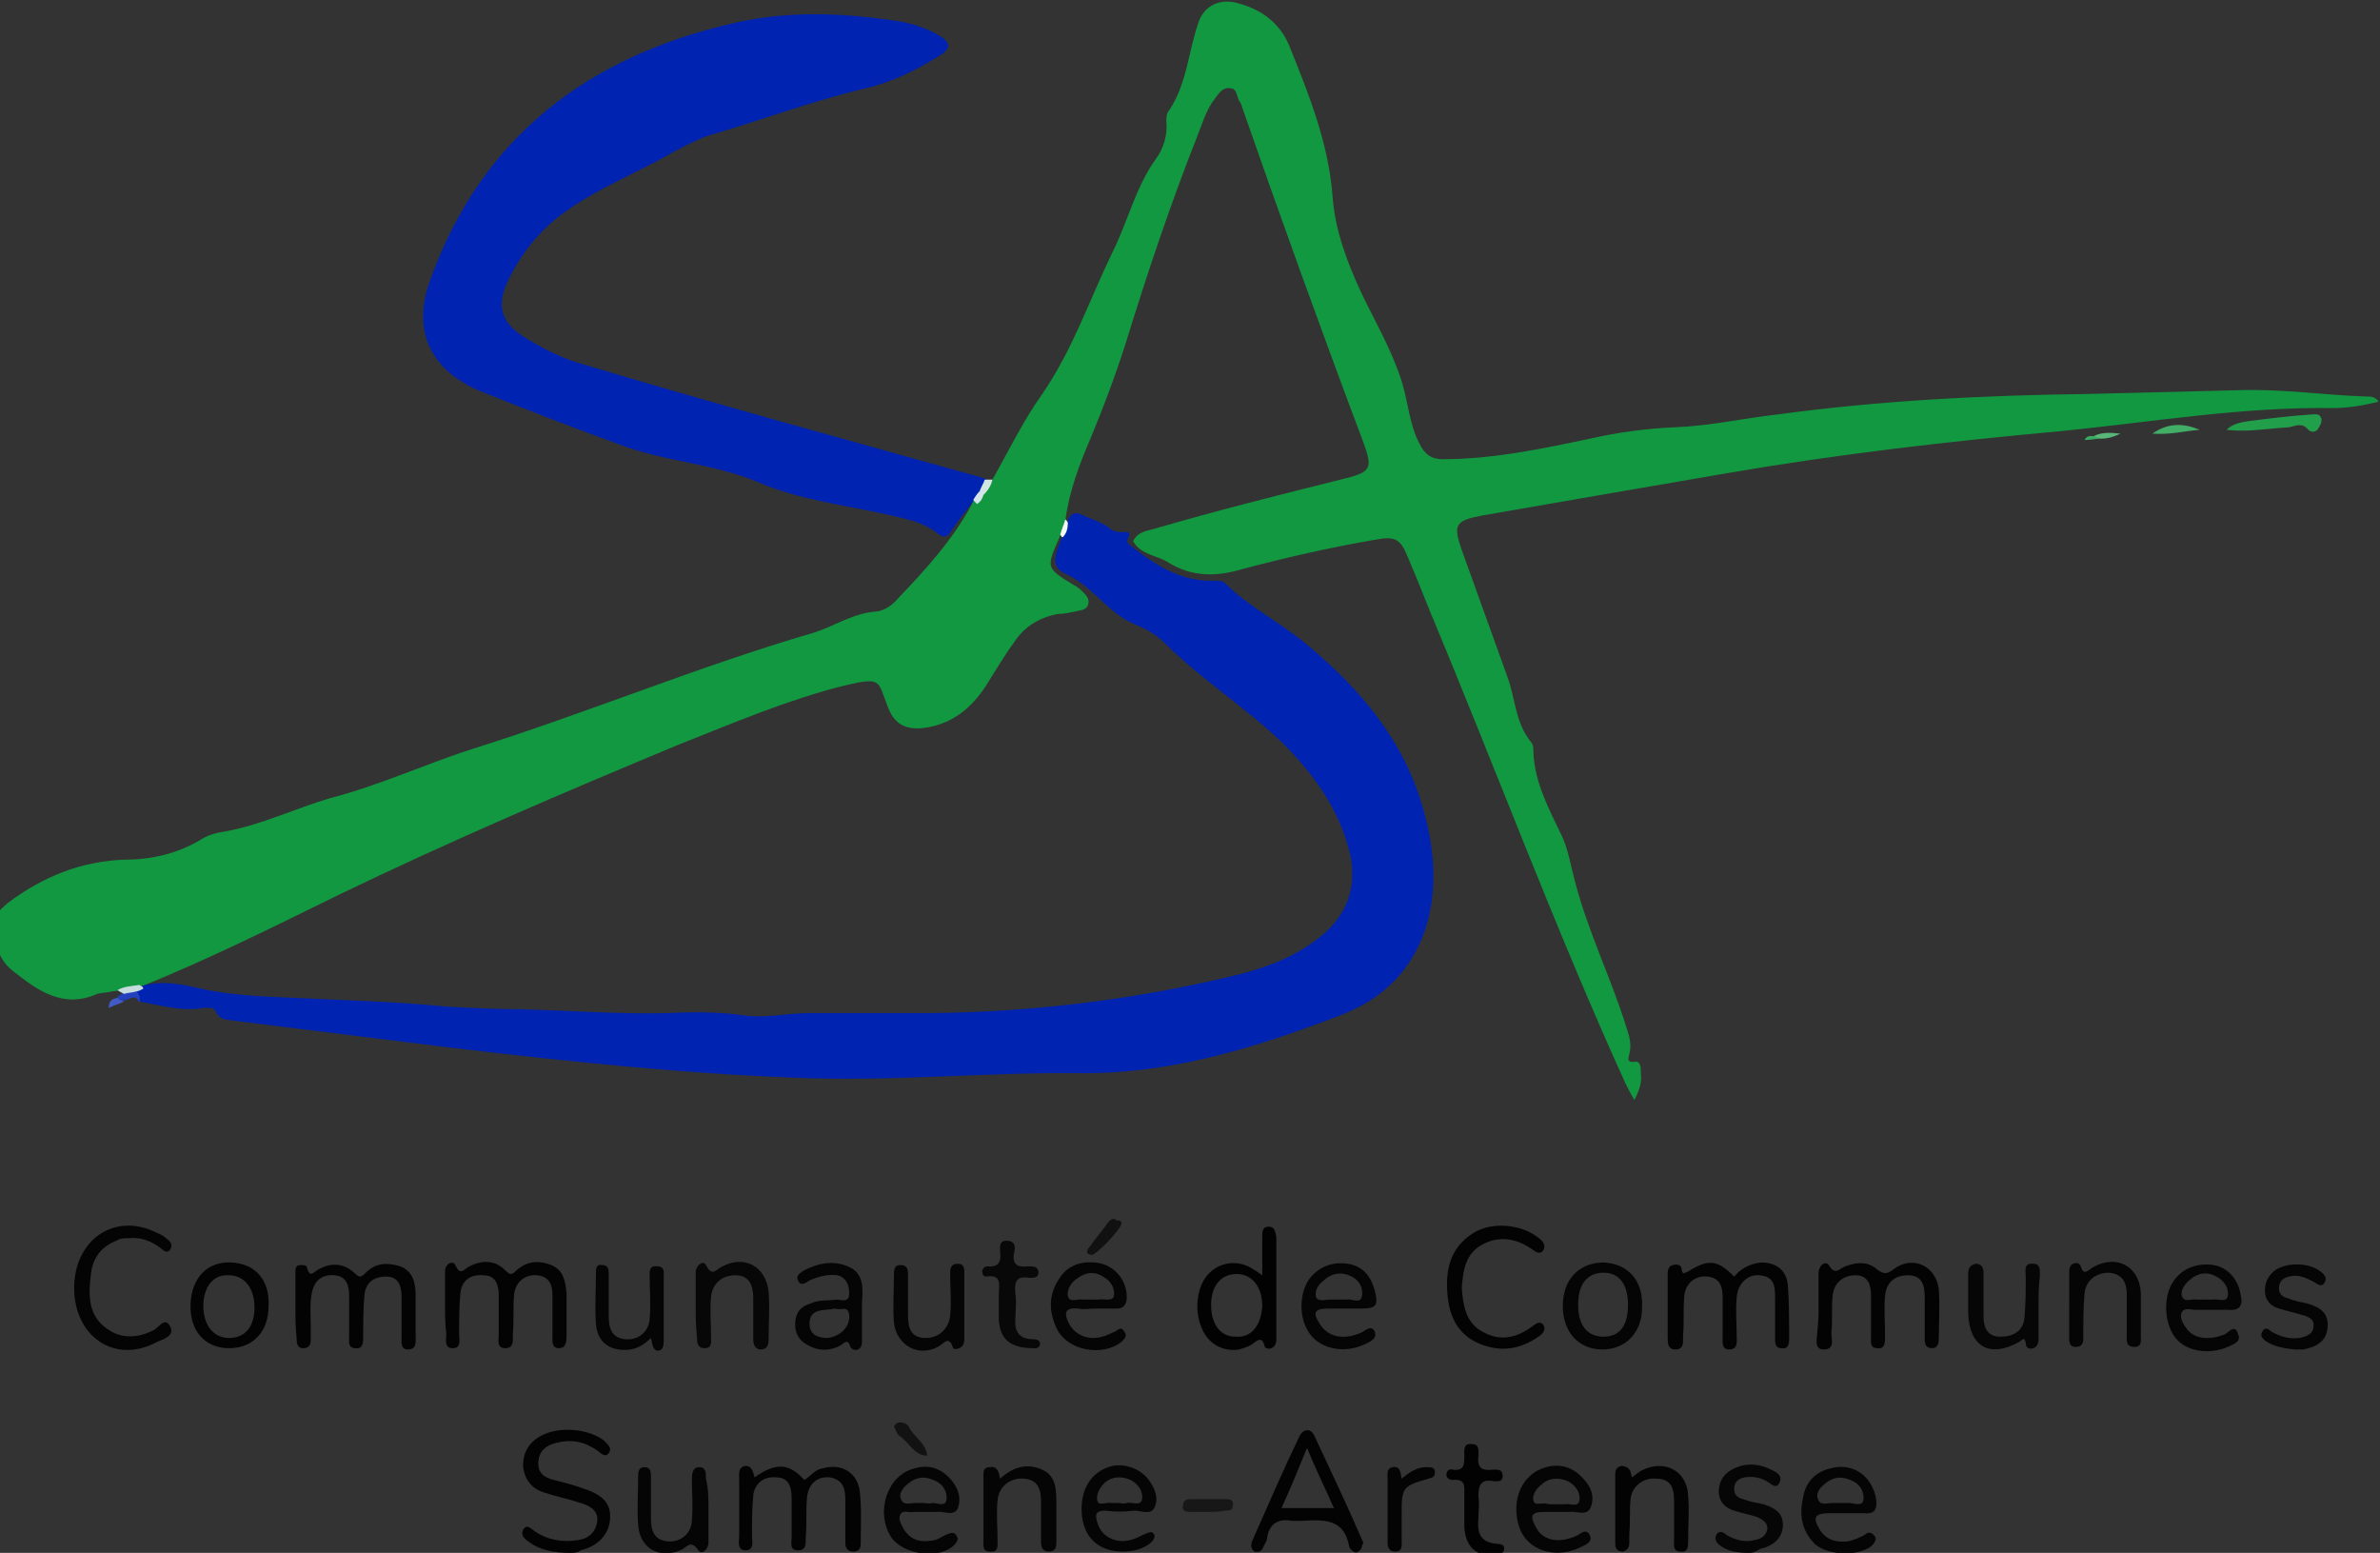 <?xml version="1.0" encoding="utf-8"?>
<!-- Generator: Adobe Illustrator 25.0.0, SVG Export Plug-In . SVG Version: 6.00 Build 0)  -->
<svg version="1.1" id="Calque_1" xmlns="http://www.w3.org/2000/svg" xmlns:xlink="http://www.w3.org/1999/xlink" x="0px" y="0px"
	 viewBox="0 0 186.1 121.4" style="enable-background:new 0 0 186.1 121.4;" xml:space="preserve">
<rect x="0" y="0" width="186.1" height="121.4" fill="#333333" stroke="none"/>
<style type="text/css">
	.st0{fill:#129840;}
	.st1{fill:#0023B2;}
	.st2{fill:#030303;}
	.st3{fill:#020202;}
	.st4{fill:#040404;}
	.st5{fill:#050505;}
	.st6{fill:#070707;}
	.st7{fill:#060606;}
	.st8{fill:#080808;}
	.st9{fill:#219F4B;}
	.st10{fill:#171717;}
	.st11{fill:#121212;}
	.st12{fill:#111111;}
	.st13{fill:#41AD66;}
	.st14{fill:#2341BD;}
	.st15{fill:#C6DBDD;}
	.st16{fill:#58B778;}
	.st17{fill:#D2E5E2;}
	.st18{fill:#D5E4E7;}
	.st19{fill:#415BC6;}
	.st20{fill:#3BAA61;}
	.st21{fill:#F3F8F7;}
</style>
<g>
	<path class="st0" d="M77.6,37.5c1.3-2.3,2.4-4.6,3.9-6.7c2.4-3.5,3.7-7.4,5.5-11.1c1.2-2.4,1.8-5.1,3.4-7.3
		c0.6-0.8,0.9-1.9,0.8-2.9c0-0.2,0-0.5,0.1-0.7c1.5-2.1,1.6-4.7,2.4-7c0.4-1.3,1.6-1.9,2.9-1.6c2.1,0.5,3.6,1.7,4.3,3.6
		c1.5,3.7,3,7.5,3.3,11.6c0.2,2.6,1.1,5,2.2,7.4c1.1,2.3,2.4,4.5,3.2,7c0.5,1.6,0.6,3.4,1.4,4.9c0.4,0.8,0.9,1.2,1.8,1.2
		c3.9,0,7.7-0.8,11.5-1.6c2.2-0.5,4.4-0.8,6.7-0.9c2.7-0.1,5.3-0.7,8-1c8.1-1.1,16.2-1.5,24.3-1.6c4-0.1,7.9-0.2,11.9-0.3
		c3.3-0.1,6.6,0.4,9.9,0.5c0.3,0,0.6,0,0.9,0.4c-1.2,0.3-2.4,0.5-3.6,0.5c-7.1-0.1-14.2,1.1-21.2,1.8c-8.8,0.8-17.5,1.8-26.2,3.3
		c-6.4,1.1-12.8,2.2-19.1,3.3c-2.1,0.4-2.3,0.7-1.6,2.7c1.2,3.3,2.4,6.7,3.6,10c0.6,1.7,0.6,3.5,1.8,5c0.2,0.2,0.2,0.5,0.2,0.8
		c0.1,2.4,1.2,4.4,2.2,6.5c0.5,1,0.7,2.3,1,3.4c1,4,2.9,7.8,4.1,11.7c0.2,0.6,0.4,1.3,0.2,2c-0.1,0.4-0.2,0.7,0.5,0.6
		c0.4,0,0.4,0.5,0.4,0.9c0.1,0.7-0.1,1.3-0.5,2.1c-0.3-0.5-0.5-0.9-0.7-1.3c-5.5-12.1-10.1-24.5-15.2-36.7c-0.6-1.5-1.2-3-1.8-4.4
		c-0.6-1.5-1-1.7-2.6-1.4c-3.5,0.6-7,1.4-10.4,2.3c-2,0.6-3.9,0.6-5.7-0.5c-0.9-0.6-2.2-0.6-2.8-1.7c0.4-0.8,1.2-0.8,1.8-1
		c4.8-1.4,9.6-2.6,14.4-3.8c2.5-0.6,2.6-0.8,1.7-3.2c-3.2-8.5-6.3-17.1-9.3-25.7c-0.1-0.2-0.1-0.5-0.3-0.7c-0.2-0.4-0.2-1-0.7-1
		c-0.6-0.1-0.9,0.4-1.2,0.8c-0.7,0.9-1,2-1.4,3c-2.1,5.3-3.9,10.7-5.6,16.2c-0.8,2.5-1.7,4.9-2.7,7.3c-0.9,2.1-1.7,4.2-2,6.5
		c-0.2,0.5-0.3,0.9-0.5,1.4c-1,2.3-1,2.3,1.1,3.6c0.2,0.1,0.5,0.3,0.7,0.5c0.3,0.3,0.6,0.6,0.5,1c-0.1,0.5-0.6,0.5-1,0.6
		c-0.5,0.1-0.9,0.2-1.4,0.2c-1.5,0.3-2.6,1-3.4,2.2c-0.8,1.1-1.5,2.3-2.2,3.4c-1.1,1.7-2.6,3-4.8,3.3c-1.5,0.2-2.4-0.3-2.9-1.7
		c-0.8-2-0.4-2.3-3.4-1.6c-4.4,1.1-8.6,2.9-12.9,4.6c-8.9,3.7-17.8,7.5-26.5,11.7c-5.3,2.6-10.5,5.2-16,7.4
		c-0.6,0.2-1.2,0.1-1.8,0.2c-0.4,0.1-0.8,0.1-1.2,0.2c-2.7,1.2-4.7-0.3-6.6-1.8c-1.4-1.1-1.5-2.7-1.2-4.3c0.1-0.5,0.5-0.7,0.8-1
		c2.8-2.1,5.8-3.3,9.3-3.4c2,0,4-0.5,5.7-1.5c0.6-0.4,1.3-0.6,2-0.7c2.8-0.5,5.5-1.8,8.2-2.6c3.9-1,7.5-2.7,11.3-3.9
		c8.9-2.8,17.5-6.4,26.4-9c1.7-0.5,3.2-1.6,5.1-1.7c0.6-0.1,1.2-0.5,1.6-1c2.2-2.3,4.3-4.6,5.8-7.4c0.1-0.3,0.1-0.6,0.3-0.9
		C77,38.2,77.2,37.8,77.6,37.5z"/>
	<path class="st1" d="M86.9,41.4c0.3,0.2,0.6,0.2,0.9,0.2c0.3,0,0.7-0.1,0.4,0.5c-0.2,0.4,0.2,0.5,0.4,0.7c1.9,1.5,3.9,2.7,6.4,2.6
		c0.3,0,0.6,0,0.8,0.2c1.9,1.9,4.4,3.1,6.4,4.8c4.2,3.5,7.6,7.5,9.1,12.9c0.7,2.5,1,4.9,0.6,7.5c-0.7,4.1-3.1,7-6.9,8.5
		c-6.5,2.5-13.1,4.6-20.2,4.6c-7.1-0.1-14.2,0.6-21.3,0.4C53.9,84,44.5,83,35.2,81.9c-5.6-0.7-11.3-1.4-16.9-2.1
		c-0.5-0.1-1.1,0-1.4-0.7c-0.2-0.4-0.6-0.3-1-0.3c-1.7,0.3-3.3-0.2-5-0.5c-0.1-0.3-0.4-0.6-0.2-1c0.2-0.2,0.4-0.2,0.7-0.3
		c1.3-0.3,2.6-0.1,3.9,0.2c2.5,0.6,5,0.7,7.5,0.8c4.1,0.2,8.1,0.3,12.2,0.7c1.9,0.1,3.8,0.2,5.6,0.2c3.9,0.1,7.8,0.4,11.7,0.3
		c2-0.1,4-0.1,6,0.2c1.7,0.2,3.3-0.2,5-0.2c3.2,0,6.5,0,9.7,0c8.1-0.1,16-1.1,23.8-3c2.4-0.6,4.7-1.5,6.6-3.1
		c1.9-1.6,2.7-3.7,2.2-6.2c-0.8-3.5-2.8-6.3-5.3-8.8c-2.9-2.8-6.4-5-9.2-7.8c-0.7-0.7-1.6-1.2-2.4-1.5c-2.1-0.9-3.3-3-5.3-3.9
		c-1.1-0.5-1.1-1.1-0.4-2.8c0.2-0.5,0.3-1,0.5-1.4c0.2-0.5,0.5-0.7,1-0.5C85.3,40.6,86.2,40.8,86.9,41.4z"/>
	<path class="st1" d="M76.1,39.2c-0.6,0.8-1.2,1.5-1.7,2.3c-0.3,0.5-0.6,0.6-1.1,0.2c-1.1-0.9-2.4-1.1-3.6-1.4
		c-3.5-0.8-7.2-1.2-10.4-2.6c-3.6-1.5-7.4-1.6-11-3c-3.6-1.3-7.2-2.7-10.7-4.1c-3.9-1.6-5.4-4.7-4-8.6c4-11.3,12.4-17.6,23.8-20.2
		c4.3-1,8.7-0.8,13.1-0.1c1,0.2,1.9,0.5,2.8,1c1.1,0.6,1.1,1.1,0.1,1.7c-1.8,1.1-3.6,2-5.7,2.5c-4.2,1-8.2,2.5-12.3,3.7
		c-0.9,0.3-1.8,0.8-2.6,1.2c-2.9,1.7-6.1,2.9-8.8,4.9c-1.9,1.4-3.3,3.2-4.3,5.3c-0.9,1.9-0.5,3.2,1.2,4.3c1.3,0.8,2.6,1.5,4.1,2
		c10.6,3.2,21.3,6.1,32,9.1c0.5,0.5-0.2,0.6-0.2,1C76.6,38.7,76.5,39.1,76.1,39.2z"/>
	<path class="st2" d="M23.1,102.1c0-0.9,0-1.8,0-2.6c0-0.3,0-0.6,0.4-0.6c0.2,0,0.5,0,0.5,0.2c0.2,0.8,0.5,0.4,0.8,0.2
		c1-0.6,2-0.6,2.9,0.2c0.4,0.4,0.5,0.4,0.9,0c0.8-0.8,1.7-0.8,2.7-0.5c1,0.4,1.2,1.3,1.2,2.3c0,1,0,2.1,0,3.1c0,0.5,0.1,1.1-0.6,1.1
		c-0.6,0-0.5-0.6-0.5-1c0-1,0-2.1,0-3.1c0-0.8-0.2-1.6-1.2-1.6c-1,0-1.6,0.5-1.7,1.4c-0.1,1.1-0.1,2.2-0.1,3.3c0,0.4,0,1-0.6,0.9
		c-0.6,0-0.5-0.5-0.5-0.9c0-1.1,0-2.2,0-3.2c0-0.8-0.2-1.5-1.1-1.6c-1-0.1-1.6,0.4-1.8,1.3c-0.2,0.9-0.1,1.8-0.1,2.7
		c0,0.3,0,0.6,0,1c0,0.4-0.1,0.7-0.6,0.7c-0.4,0-0.5-0.3-0.5-0.7C23.1,103.8,23.1,102.9,23.1,102.1z"/>
	<path class="st2" d="M34.8,102c0-0.9,0-1.8,0-2.6c0-0.6,0.6-0.9,0.8-0.5c0.4,0.9,0.7,0.3,1.1,0.1c1-0.5,2-0.5,2.8,0.3
		c0.4,0.4,0.5,0.4,0.9,0c0.8-0.7,1.7-0.8,2.7-0.4c1,0.4,1.1,1.3,1.2,2.2c0,1.1,0,2.2,0,3.3c0,0.4,0,1-0.6,1c-0.6,0-0.5-0.6-0.5-1
		c0-1,0-2.1,0-3.1c0-0.8-0.2-1.5-1.2-1.6c-0.9-0.1-1.7,0.5-1.8,1.5c-0.1,1,0,2.1-0.1,3.1c0,0.5,0.1,1.1-0.6,1.1
		c-0.7,0-0.5-0.7-0.5-1.1c0-1,0-2,0-3c0-0.8-0.2-1.6-1.2-1.6c-1-0.1-1.7,0.4-1.8,1.4c-0.1,1.1-0.1,2.1-0.1,3.2
		c0,0.4,0.2,1.1-0.5,1.1c-0.7,0-0.5-0.7-0.5-1.1C34.8,103.5,34.8,102.8,34.8,102C34.8,102,34.8,102,34.8,102z"/>
	<path class="st2" d="M59,115.5c1.7-1.2,2.7-1.1,3.9,0.2c0.5-0.3,0.8-0.8,1.4-0.9c1.4-0.4,2.6,0.2,2.9,1.6c0.2,1.4,0.1,2.9,0.1,4.3
		c0,0.4-0.2,0.6-0.6,0.6c-0.4,0-0.6-0.3-0.6-0.6c0-1.1,0-2.2,0-3.4c0-0.8-0.1-1.6-1.2-1.8c-1-0.1-1.7,0.5-1.8,1.6
		c-0.1,1,0,2.1-0.1,3.1c0,0.4,0.1,1-0.6,1c-0.7,0-0.5-0.6-0.5-1c0-1,0-2.1,0-3.1c0-0.8-0.2-1.6-1.2-1.6c-1-0.1-1.7,0.5-1.8,1.4
		c-0.1,1.1-0.1,2.1-0.1,3.2c0,0.4,0.2,1.1-0.5,1.1c-0.7,0-0.5-0.7-0.5-1.1c0-1.5,0-3,0-4.5c0-0.4-0.1-0.9,0.5-1
		C58.8,114.6,58.9,115.1,59,115.5z"/>
	<path class="st2" d="M142.2,102c0-0.8,0-1.7,0-2.5c0-0.5,0.5-1,0.8-0.6c0.5,0.9,0.9,0.2,1.3,0.1c0.8-0.3,1.6-0.4,2.3,0.1
		c0.6,0.5,0.9,0.6,1.5,0.1c1.5-1.1,3.3-0.2,3.5,1.6c0.1,1.3,0,2.6,0,3.9c0,0.3-0.1,0.7-0.5,0.7c-0.5,0-0.6-0.3-0.6-0.7
		c0-1.1,0-2.2,0-3.3c0-0.9-0.2-1.7-1.3-1.7c-1.1,0-1.7,0.6-1.8,1.6c-0.1,1.1,0,2.1,0,3.2c0,0.4,0,1-0.6,0.9c-0.6,0-0.5-0.5-0.5-0.9
		c0-1.1,0-2.2,0-3.2c0-0.8-0.2-1.6-1.2-1.6c-1,0-1.7,0.6-1.8,1.6c-0.1,0.9,0,1.9-0.1,2.9c0,0.5,0.3,1.3-0.6,1.3
		c-0.8,0-0.5-0.9-0.5-1.4C142.2,103.3,142.2,102.7,142.2,102z"/>
	<path class="st2" d="M135.6,99.8c0.5-0.6,1.2-1,2.1-1.1c1.2,0,2,0.6,2.1,1.8c0.1,1.4,0.1,2.8,0.1,4.2c0,0.4-0.1,0.8-0.6,0.7
		c-0.5,0-0.5-0.4-0.5-0.8c0-1.1,0-2.2,0-3.2c0-0.9-0.1-1.6-1.2-1.7c-0.9-0.1-1.7,0.6-1.8,1.7c-0.1,1,0,2.1,0,3.1c0,0.4,0.1,1-0.6,1
		c-0.6,0-0.5-0.6-0.5-1c0-1,0-2.1,0-3.1c0-0.8-0.2-1.5-1.2-1.6c-0.9-0.1-1.7,0.5-1.8,1.5c-0.1,1.1,0,2.1-0.1,3.2c0,0.4,0.1,1-0.6,1
		c-0.6,0-0.6-0.5-0.6-1c0-1.6,0-3.2,0-4.8c0-0.3,0-0.7,0.4-0.8c0.4-0.1,0.7,0,0.7,0.4c0.1,0.4,0.2,0.2,0.5,0.1
		C133.6,98.4,134.3,98.5,135.6,99.8z"/>
	<path class="st2" d="M106.6,120.6c-1.2-2.8-2.5-5.5-3.8-8.3c-0.3-0.7-0.9-0.6-1.2,0c-1.3,2.7-2.5,5.5-3.7,8.2
		c-0.1,0.3-0.1,0.6,0.2,0.8c0.4,0.1,0.6-0.1,0.7-0.4c0.1-0.2,0.3-0.5,0.3-0.8c0.2-1,0.9-1.4,1.9-1.2c0.3,0,0.6,0,0.8,0
		c1.7-0.1,3.3-0.2,3.7,2c0,0.1,0.1,0.2,0.2,0.3c0.2,0.2,0.4,0.2,0.5,0.1c0.2-0.1,0.3-0.3,0.3-0.5
		C106.6,120.7,106.6,120.6,106.6,120.6z M100.2,117.9c0.7-1.5,1.3-3,2-4.7c0.7,1.7,1.4,3.1,2.1,4.7H100.2z"/>
	<path class="st2" d="M44.6,121.4c-1.3,0-2.4-0.2-3.3-0.9c-0.3-0.2-0.6-0.5-0.4-0.9c0.3-0.5,0.6-0.1,0.9,0.1c1,0.7,2.2,0.9,3.4,0.7
		c0.8-0.1,1.4-0.6,1.5-1.5c0.1-0.8-0.6-1.2-1.3-1.4c-0.9-0.3-1.9-0.5-2.8-0.8c-1-0.3-1.6-1-1.7-2.1c0-1.1,0.5-1.9,1.5-2.4
		c1.4-0.7,3.6-0.5,4.8,0.4c0.3,0.3,0.7,0.6,0.4,1c-0.3,0.4-0.6,0-0.9-0.2c-1-0.7-2-0.9-3.2-0.6c-0.8,0.2-1.3,0.6-1.4,1.4
		c-0.1,0.9,0.4,1.3,1.2,1.5c0.8,0.2,1.6,0.4,2.4,0.7c1.5,0.5,2.1,1.2,2,2.4c-0.1,1.2-1,2.1-2.3,2.4
		C45.2,121.4,44.8,121.4,44.6,121.4z"/>
	<path class="st3" d="M99.2,95.9c-0.5,0-0.5,0.4-0.5,0.8c0,0.9,0,1.8,0,3c-0.3-0.2-0.4-0.3-0.6-0.4c-1.1-0.8-2.5-0.7-3.4,0.1
		c-1.1,0.9-1.4,3-0.7,4.5c0.5,1.2,1.7,1.8,2.9,1.6c0.3-0.1,0.7-0.2,1-0.4c0.4-0.3,0.8-0.7,1,0.2c0,0.1,0.4,0.2,0.5,0.1
		c0.3-0.1,0.4-0.4,0.4-0.7c0-2.7,0-5.3,0-8C99.7,96.3,99.7,95.9,99.2,95.9z M96.6,104.5c-1.2,0-1.9-1-1.9-2.5c0-1.5,0.8-2.4,2-2.4
		c1.2,0,2,1,2,2.5C98.6,103.7,97.8,104.6,96.6,104.5z"/>
	<path class="st4" d="M5.8,100.7c0-3.8,3.2-6,6.5-4.3c0.3,0.1,0.6,0.3,0.8,0.5c0.3,0.2,0.4,0.5,0.2,0.8c-0.2,0.3-0.5,0.1-0.7-0.1
		c-0.8-0.6-1.6-0.9-2.6-0.8c-0.3,0-0.6,0-0.9,0.2c-1.3,0.5-1.9,1.5-2,2.7c-0.2,1.6-0.2,3.2,1.3,4.2c1.1,0.8,2.4,0.7,3.6,0.1
		c0.4-0.2,0.9-1.1,1.3-0.3c0.4,0.7-0.5,1-1,1.2C9,106.7,5.8,104.5,5.8,100.7z"/>
	<path class="st2" d="M114.3,100.7c0.1,1.3,0.3,2.7,1.6,3.4c1.4,0.8,2.7,0.5,3.9-0.4c0.3-0.2,0.6-0.5,0.9-0.1
		c0.2,0.4-0.1,0.7-0.4,0.9c-1.3,0.9-2.7,1.2-4.2,0.7c-1.9-0.6-2.7-2-2.9-3.8c-0.2-2,0.1-3.8,2-5c1.4-0.9,3.7-0.7,5,0.3
		c0.3,0.2,0.7,0.5,0.5,1c-0.3,0.5-0.7,0.1-1-0.1c-1.2-0.8-2.5-1-3.8-0.3C114.6,98,114.4,99.3,114.3,100.7z"/>
	<path class="st5" d="M66.5,99.1c-1.2-0.6-2.4-0.4-3.6,0.2c-0.3,0.2-0.7,0.4-0.5,0.8c0.2,0.5,0.6,0.2,0.9,0c0.7-0.3,1.4-0.5,2.2-0.4
		c0.7,0.2,0.9,0.8,0.9,1.4c0,0.8-0.6,0.5-1,0.5c-0.7,0.1-1.4,0-2,0.3c-0.7,0.2-1.1,0.6-1.2,1.3c-0.1,0.7,0.1,1.4,0.7,1.8
		c0.9,0.6,1.8,0.7,2.8,0.2c0.3-0.2,0.6-0.6,0.8,0.1c0.1,0.2,0.4,0.3,0.6,0.2c0.2-0.1,0.3-0.3,0.3-0.6c0-0.7,0-1.4,0-2v-1.1
		C67.5,100.7,67.5,99.6,66.5,99.1z M64.7,104.6c-0.8,0-1.4-0.3-1.4-1.1c0-1.3,1.2-1,2-1.2c0.4,0.2,1-0.3,1.1,0.5
		C66.5,103.7,65.7,104.5,64.7,104.6z"/>
	<path class="st5" d="M89.6,119.9c-0.3,0.1-0.6,0.3-0.9,0.4c-1.3,0.5-2.6-0.1-2.9-1.3c-0.2-0.6-0.1-0.9,0.6-0.9
		c0.8,0.1,1.5,0.1,2.3,0c0.6,0,1.3,0.4,1.6-0.3c0.3-0.7,0-1.4-0.4-2c-0.6-0.9-1.8-1.4-2.9-1.2c-1.7,0.4-2.6,1.9-2.4,3.9
		c0.2,1.8,1.4,2.8,3.2,2.8c0.8,0,1.6-0.2,2.2-0.7c0.2-0.2,0.4-0.5,0.2-0.7C90.1,119.7,89.8,119.8,89.6,119.9z M86.4,115.9
		c0.6-0.5,1.3-0.5,2-0.2c0.6,0.3,1,0.9,0.9,1.5c-0.1,0.6-0.8,0.2-1.2,0.3c-0.2,0.1-0.4,0-0.6,0c-0.2,0-0.4,0-0.6,0
		c-0.4-0.1-1,0.3-1.1-0.2C85.7,116.8,86,116.3,86.4,115.9z"/>
	<path class="st5" d="M125.4,98.7c-1.9,0-3.2,1.3-3.2,3.4c0,2,1.2,3.4,3.1,3.4c1.8,0,3.1-1.3,3.1-3.3
		C128.5,100.1,127.3,98.8,125.4,98.7z M125.4,104.5c-1.3,0-2-0.9-2-2.5c0-1.6,0.7-2.5,2-2.5c1.2,0,1.9,0.9,1.9,2.5
		C127.3,103.7,126.6,104.5,125.4,104.5z"/>
	<path class="st5" d="M74.2,119.9c-0.4,0.1-0.7,0.4-1.1,0.5c-1,0.2-1.8,0.1-2.4-0.8c-0.2-0.4-0.5-0.8-0.3-1.2c0.2-0.4,0.7-0.1,1-0.2
		c0.4,0,0.8,0,1.2,0c0.2,0,0.4,0,0.6,0c0.6-0.1,1.4,0.4,1.7-0.3c0.3-0.8,0-1.7-0.7-2.4c-0.8-0.8-1.7-1-2.7-0.7
		c-2.1,0.5-3.1,3.4-1.8,5.4c1,1.4,3.8,1.7,4.9,0.6c0.2-0.2,0.4-0.5,0.2-0.7C74.7,119.8,74.4,119.8,74.2,119.9z M71,116
		c0.7-0.6,1.4-0.6,2.2-0.2c0.6,0.3,0.9,0.9,0.8,1.5c-0.1,0.5-0.7,0.2-1.1,0.2c-0.2,0.1-0.5,0-0.7,0c-0.2,0-0.4,0-0.6,0
		c-0.4,0-0.9,0.2-1.1-0.2C70.2,116.8,70.6,116.3,71,116z"/>
	<path class="st6" d="M54.4,102.1c0-0.9,0-1.8,0-2.6c0-0.6,0.6-1,0.8-0.6c0.5,1,0.8,0.3,1.3,0.1c1.7-0.9,3.4,0,3.6,2
		c0.1,1.2,0,2.5,0,3.7c0,0.4-0.1,0.8-0.6,0.8c-0.4,0-0.6-0.3-0.6-0.8c0-1.1,0-2.2,0-3.2c0-1-0.3-1.8-1.4-1.8c-1,0-1.8,0.6-1.9,1.7
		c-0.1,1,0,2.1,0,3.1c0,0.4,0.1,0.9-0.5,0.9c-0.6,0-0.6-0.5-0.6-0.9C54.4,103.7,54.4,102.9,54.4,102.1
		C54.4,102.1,54.4,102.1,54.4,102.1z"/>
	<path class="st5" d="M120.8,118.2c0.4,0,0.8,0,1.2,0c0.2,0,0.5,0,0.7,0c0.6-0.1,1.4,0.4,1.7-0.4c0.3-0.8,0-1.6-0.6-2.2
		c-0.8-0.9-1.8-1.2-2.9-0.9c-1.9,0.5-2.8,2.6-2.1,4.7c0.6,1.8,2.8,2.5,4.7,1.6c0.4-0.2,1.1-0.4,0.8-1c-0.3-0.6-0.8,0-1.1,0.1
		c-1.4,0.6-2.6,0.3-3.1-0.7C119.6,118.5,119.7,118.2,120.8,118.2z M119.9,117.3c-0.1-0.4,0.2-0.9,0.6-1.2c0.6-0.6,1.4-0.6,2.1-0.3
		c0.6,0.3,1,0.9,0.9,1.5c-0.1,0.6-0.8,0.2-1.2,0.3c-0.1,0-0.3,0-0.5,0c-0.2,0-0.5,0-0.7,0C120.6,117.4,120,117.8,119.9,117.3z"/>
	<path class="st5" d="M145.8,120c-0.4,0.2-0.8,0.4-1.3,0.5c-0.9,0.1-1.7-0.1-2.2-0.9c-0.6-1-0.4-1.3,0.8-1.3c0.4,0,0.8,0,1.2,0
		c0.5,0,1,0,1.4,0c0.9,0.1,1.1-0.3,1-1.1c-0.3-1.8-1.8-2.9-3.6-2.4c-1.2,0.3-1.9,1.1-2.1,2.2c-0.3,1.3-0.2,2.6,0.9,3.7
		c1,0.9,3.3,1,4.4,0.2c0.2-0.2,0.5-0.5,0.3-0.8C146.3,119.7,146,119.8,145.8,120z M142.7,116c0.7-0.6,1.4-0.6,2.2-0.2
		c0.6,0.3,0.9,0.9,0.8,1.5c-0.1,0.5-0.8,0.2-1.1,0.2c-0.2,0-0.5,0-0.7,0c-0.2,0-0.4,0-0.6,0c-0.4,0-0.9,0.2-1.1-0.2
		C141.9,116.8,142.3,116.3,142.7,116z"/>
	<path class="st5" d="M87.2,104.1c-0.3,0.1-0.6,0.3-1,0.4c-1.1,0.3-2.1-0.1-2.6-1c-0.4-0.8-0.4-1.3,0.7-1.2c0.4,0.1,0.9,0,1.3,0h1.7
		c0.5,0,0.7-0.2,0.8-0.7c0.1-1.5-1-2.8-2.5-2.9c-1.2-0.1-2.2,0.3-2.8,1.3c-0.8,1.2-0.8,2.5-0.2,3.8c0.8,1.8,3.6,2.3,5.1,1.1
		c0.2-0.2,0.5-0.5,0.2-0.8C87.7,103.7,87.5,103.9,87.2,104.1z M84.3,99.9c0.7-0.5,1.4-0.5,2.1,0c0.5,0.3,0.8,0.9,0.7,1.4
		c-0.1,0.5-0.8,0.2-1.2,0.3c-0.2,0-0.5,0-0.7,0c-0.2,0-0.3,0-0.5,0c-0.4-0.1-1.1,0.3-1.2-0.3C83.4,100.8,83.8,100.2,84.3,99.9z"/>
	<path class="st5" d="M103.9,102.3h1.3c0.4,0,0.8,0,1.2,0c1.2,0,1.4-0.2,1.1-1.4c-0.3-1.1-0.9-1.9-2.1-2.1c-1.3-0.2-2.4,0.3-3.1,1.3
		c-0.8,1.3-0.7,3.3,0.3,4.4c0.9,1,2.6,1.3,4.1,0.6c0.4-0.2,1-0.4,0.8-1c-0.3-0.6-0.8,0-1.1,0.1c-1.4,0.6-2.6,0.3-3.2-0.7
		C102.6,102.6,102.8,102.3,103.9,102.3z M102.9,101.4c-0.1-0.4,0.1-0.9,0.5-1.2c0.7-0.7,1.5-0.8,2.3-0.4c0.6,0.3,0.9,0.9,0.8,1.5
		c-0.1,0.7-0.8,0.2-1.2,0.3c-0.2,0-0.4,0-0.6,0c-0.2,0-0.5,0-0.7,0C103.6,101.6,103.1,101.8,102.9,101.4z"/>
	<path class="st5" d="M174,104.3c-1.2,0.5-2.4,0.4-3-0.4c-0.3-0.4-0.6-0.9-0.4-1.3c0.2-0.4,0.7-0.2,1.1-0.2c0.4,0,0.7,0,1.1,0
		c0.5,0,1,0,1.4,0c1,0.1,1.2-0.4,1-1.2c-0.2-1.2-1-2.1-2.1-2.3c-1.4-0.2-2.6,0.3-3.3,1.5c-0.7,1.3-0.5,3.3,0.4,4.3
		c0.9,1,2.6,1.2,4,0.6c0.4-0.2,1.1-0.4,0.8-1C174.8,103.5,174.3,104.1,174,104.3z M171.3,100c0.6-0.5,1.3-0.6,2-0.2
		c0.6,0.3,1,0.9,0.9,1.5c-0.1,0.6-0.8,0.2-1.2,0.3c-0.2,0-0.4,0-0.6,0c-0.2,0-0.4,0-0.6,0c-0.4-0.1-1,0.3-1.2-0.3
		C170.5,100.8,170.9,100.3,171.3,100z"/>
	<path class="st2" d="M18.1,98.7c-1.9-0.1-3.1,1.2-3.2,3.2c-0.1,2.1,1.1,3.5,3,3.5c1.9,0,3.1-1.3,3.1-3.3
		C21.1,100.1,20,98.8,18.1,98.7z M17.9,104.6c-1.2,0-2-1-2-2.5c0-1.5,0.8-2.5,2-2.4c1.2,0,2,1,2,2.5
		C19.9,103.7,19.2,104.6,17.9,104.6z"/>
	<path class="st5" d="M55.4,118c0,0.9,0,1.8,0,2.6c0,0.5-0.5,1-0.8,0.6c-0.6-0.9-0.9-0.2-1.4,0c-1.7,0.7-3.2-0.2-3.3-2
		c-0.1-1.2,0-2.5,0-3.7c0-0.4,0-0.8,0.5-0.8c0.5,0,0.5,0.4,0.5,0.8c0,1.1,0,2.2,0,3.2c0,0.9,0.2,1.7,1.3,1.8c1,0.1,1.9-0.6,1.9-1.7
		c0.1-1,0-2.1,0-3.1c0-0.4,0-1,0.6-1c0.5,0,0.5,0.5,0.5,0.9C55.4,116.4,55.4,117.2,55.4,118C55.4,118,55.4,118,55.4,118z"/>
	<path class="st7" d="M159.4,102.2c0,0.8,0,1.7,0,2.5c0,0.3-0.1,0.6-0.4,0.7c-0.3,0.1-0.6,0-0.6-0.4c-0.1-0.5-0.2-0.3-0.5-0.1
		c-2.3,1.3-3.9,0.4-4-2.2c0-1,0-2.1,0-3.1c0-0.4,0.1-0.7,0.6-0.8c0.5,0,0.6,0.4,0.6,0.7c0,1.1,0,2.2,0,3.4c0,0.9,0.3,1.6,1.3,1.6
		c1,0,1.8-0.4,1.9-1.5c0.1-1.1,0.1-2.1,0.1-3.2c0-0.4-0.2-1.1,0.6-1c0.6,0,0.5,0.6,0.5,1C159.4,100.6,159.4,101.4,159.4,102.2z"/>
	<path class="st5" d="M50.9,104.6c-0.5,0.5-1,0.8-1.6,0.9c-1.5,0.2-2.6-0.5-2.7-2c-0.1-1.3,0-2.6,0-3.9c0-0.4,0-0.8,0.5-0.7
		c0.5,0,0.5,0.4,0.5,0.8c0,1.1,0,2.1,0,3.2c0,0.9,0.2,1.7,1.3,1.8c1,0.1,1.9-0.6,1.9-1.7c0.1-1,0-2.1,0-3.1c0-0.4-0.1-1,0.6-0.9
		c0.6,0,0.5,0.5,0.5,0.9c0,1.6,0,3.2,0,4.8c0,0.4,0,0.9-0.5,0.9C51,105.5,51,105,50.9,104.6z"/>
	<path class="st5" d="M75.4,102.2c0,0.8,0,1.7,0,2.5c0,0.3-0.1,0.6-0.4,0.7c-0.2,0.1-0.5,0.1-0.5-0.1c-0.3-0.8-0.6-0.4-1-0.1
		c-1.6,1-3.4,0-3.6-1.8c-0.1-1.2,0-2.5,0-3.7c0-0.4,0-0.8,0.5-0.8c0.6,0,0.6,0.4,0.6,0.8c0,1,0,2.1,0,3.1c0,1,0.2,1.8,1.4,1.8
		c1,0,1.8-0.7,1.9-1.8c0.1-1,0-2,0-3c0-0.4-0.1-1,0.6-1c0.6,0,0.5,0.6,0.5,1C75.4,100.6,75.4,101.4,75.4,102.2z"/>
	<path class="st5" d="M161.8,102c0-0.9,0-1.8,0-2.6c0-0.3,0.1-0.5,0.3-0.6c0.2-0.1,0.5-0.1,0.6,0.2c0.2,0.7,0.5,0.4,0.9,0.1
		c1.9-1.1,3.7-0.1,3.8,2c0,1.1,0,2.2,0,3.3c0,0.4,0.1,0.9-0.5,0.9c-0.7,0-0.6-0.5-0.6-1c0-1,0-2.1,0-3.1c0-0.9-0.3-1.6-1.4-1.7
		c-1,0-1.8,0.6-1.9,1.6c-0.1,1.1-0.1,2.1-0.1,3.2c0,0.4,0.1,1-0.6,1c-0.6,0-0.5-0.6-0.5-1C161.8,103.6,161.8,102.8,161.8,102
		C161.8,102,161.8,102,161.8,102z"/>
	<path class="st5" d="M78.2,115.6c1.1-1,2.2-1.2,3.3-0.7c1.1,0.5,1.1,1.6,1.1,2.7c0,1,0,2,0,3c0,0.4-0.1,0.7-0.6,0.7
		c-0.5,0-0.6-0.4-0.6-0.7c0-1.1,0-2.1,0-3.2c0-0.9-0.2-1.7-1.3-1.8c-1.1-0.1-2,0.6-2.1,1.7c-0.1,1,0,2.1,0,3.1c0,0.4,0.1,1-0.6,0.9
		c-0.6,0-0.5-0.5-0.5-0.9c0-1.6,0-3.2,0-4.8c0-0.4-0.1-0.9,0.5-0.9C78,114.6,78.1,115.1,78.2,115.6z"/>
	<path class="st2" d="M127.6,115.5c0.3-0.2,0.6-0.5,0.9-0.6c1.7-0.8,3.4,0.1,3.5,2c0.1,1.2,0,2.4,0,3.6c0,0.4,0,0.9-0.6,0.8
		c-0.6,0-0.5-0.5-0.5-0.9c0-1,0-2.1,0-3.1c0-0.9-0.2-1.7-1.4-1.7c-1-0.1-1.9,0.6-2,1.6c-0.1,0.9,0,1.8-0.1,2.7c0,0.2,0,0.5,0,0.7
		c0,0.3-0.1,0.6-0.5,0.7c-0.4,0-0.6-0.2-0.6-0.6c0-1.8,0-3.6,0-5.4c0-0.4,0.1-0.6,0.5-0.7C127.6,114.7,127.5,115.2,127.6,115.5z"/>
	<path class="st7" d="M136.8,121.4c-0.9,0-1.6-0.1-2.2-0.5c-0.3-0.2-0.6-0.5-0.4-0.9c0.2-0.4,0.6-0.2,0.8,0c0.7,0.4,1.4,0.6,2.2,0.4
		c0.5-0.1,0.9-0.3,1-0.9c0-0.5-0.4-0.7-0.8-0.9c-0.6-0.2-1.2-0.3-1.8-0.5c-0.7-0.2-1.2-0.7-1.2-1.5c0-0.7,0.3-1.3,1-1.7
		c1.1-0.6,2.2-0.5,3.3,0.1c0.4,0.2,0.7,0.5,0.4,1c-0.3,0.4-0.6,0-0.8-0.1c-0.6-0.4-1.2-0.5-1.9-0.4c-0.5,0.1-0.8,0.4-0.8,0.9
		c0,0.5,0.3,0.7,0.7,0.8c0.5,0.2,1.1,0.3,1.6,0.4c0.9,0.3,1.6,0.7,1.5,1.8c-0.1,1-0.9,1.5-1.8,1.7
		C137.2,121.4,136.9,121.4,136.8,121.4z"/>
	<path class="st5" d="M179.4,105.5c-0.8-0.1-1.6-0.2-2.3-0.7c-0.2-0.2-0.4-0.4-0.2-0.7c0.2-0.4,0.5-0.2,0.7,0
		c0.7,0.4,1.4,0.6,2.2,0.5c0.5-0.1,1.1-0.3,1.1-0.9c0.1-0.6-0.5-0.8-0.9-0.9c-0.6-0.2-1.2-0.3-1.8-0.5c-0.7-0.2-1.1-0.7-1.1-1.4
		c0-0.7,0.3-1.2,0.8-1.6c0.9-0.6,2.5-0.6,3.4,0c0.3,0.2,0.7,0.5,0.5,0.9c-0.2,0.5-0.6,0.2-0.9,0c-0.6-0.3-1.2-0.6-1.9-0.4
		c-0.5,0.1-0.8,0.4-0.8,0.9c0,0.5,0.3,0.7,0.7,0.8c0.5,0.2,1,0.3,1.5,0.4c1,0.3,1.7,0.7,1.6,1.9c-0.1,1.1-0.9,1.5-1.9,1.7
		C179.9,105.5,179.6,105.5,179.4,105.5z"/>
	<path class="st8" d="M80.8,105.4c-1.8,0-2.6-0.7-2.7-2.2c0-0.7,0-1.4,0-2c0-0.7,0.3-1.6-1-1.4c-0.2,0-0.3-0.2-0.3-0.4
		c0-0.2,0.2-0.4,0.4-0.4c0.9,0.1,1.1-0.4,1-1.1c0-0.4-0.1-0.9,0.5-0.9c0.7,0,0.7,0.5,0.6,0.9c-0.2,1,0.3,1.2,1.1,1.1
		c0.4,0,0.8,0,0.8,0.5c0,0.4-0.4,0.4-0.7,0.4c-1.1-0.2-1.2,0.4-1.1,1.3c0.1,0.6,0,1.2,0,1.8c-0.1,1,0.2,1.7,1.4,1.7
		c0.3,0,0.6,0.1,0.5,0.5C81.1,105.5,80.8,105.4,80.8,105.4z"/>
	<path class="st3" d="M114.5,117.9c0-0.4,0-0.7,0-1.1c0-0.6,0.1-1.2-0.9-1.1c-0.2,0-0.5-0.1-0.5-0.4c0-0.3,0.2-0.5,0.5-0.4
		c0.9,0.1,0.9-0.4,0.9-1.1c0-0.4-0.1-1,0.6-0.9c0.6,0,0.5,0.5,0.5,0.9c-0.1,0.9,0.2,1.2,1.1,1.1c0.3,0,0.8-0.1,0.8,0.5
		c0,0.5-0.5,0.4-0.7,0.4c-1-0.2-1.2,0.3-1.2,1.2c0.1,0.6,0,1.1,0,1.7c-0.1,1.1,0.1,1.9,1.5,2c0.3,0,0.6,0.1,0.5,0.5
		c-0.1,0.3-0.4,0.3-0.7,0.4c-1.5,0.1-2.3-0.7-2.4-2.2C114.5,118.7,114.5,118.3,114.5,117.9z"/>
	<path class="st4" d="M109.6,115.6c0.6-0.5,1.2-0.9,1.9-0.9c0.4,0,0.7,0,0.7,0.4c0,0.4-0.2,0.4-0.5,0.5c-2.1,0.6-2.1,0.7-2.1,2.9
		c0,0.6,0,1.3,0,1.9c0,0.4,0.1,0.9-0.5,0.9c-0.6,0-0.6-0.5-0.6-0.8c0-1.6,0-3.3,0-4.9c0-0.4-0.1-0.8,0.4-0.9
		C109.5,114.6,109.5,115.1,109.6,115.6z"/>
	<path class="st9" d="M174.1,33.6c0.5-0.5,1.2-0.6,1.9-0.7c1.6-0.2,3.2-0.4,4.8-0.5c0.2,0,0.6-0.1,0.7,0.3c0.1,0.3-0.1,0.6-0.3,0.9
		c-0.2,0.2-0.5,0.2-0.7,0c-0.5-0.6-1-0.3-1.5-0.2C177.3,33.5,175.7,33.8,174.1,33.6z"/>
	<path class="st10" d="M94.3,118.2c-0.4,0-0.9,0-1.3,0c-0.3,0-0.6-0.1-0.5-0.5c0-0.4,0.3-0.5,0.6-0.5c0.9,0,1.8,0,2.8,0
		c0.3,0,0.6,0.1,0.5,0.5c0,0.4-0.3,0.4-0.6,0.4C95.3,118.2,94.8,118.2,94.3,118.2z"/>
	<path class="st11" d="M70.3,111.2c0.5,0,0.7,0.2,0.8,0.4c0.4,0.8,1.3,1.2,1.4,2.2c-1,0-1.4-1-2.1-1.5c-0.2-0.1-0.3-0.3-0.4-0.6
		C69.8,111.5,70,111.3,70.3,111.2z"/>
	<path class="st12" d="M87.7,95.6c0,0.5-2,2.5-2.3,2.5c-0.4,0-0.5-0.2-0.3-0.5c0.5-0.7,1.1-1.4,1.6-2.1c0.2-0.2,0.4-0.3,0.6-0.1
		C87.7,95.4,87.7,95.6,87.7,95.6z"/>
	<path class="st13" d="M172,33.6c-1.2,0.1-2.3,0.4-3.7,0.3C169.6,33,170.8,33.1,172,33.6z"/>
	<path class="st14" d="M10.7,77.5c0.2,0.3,0.3,0.5,0.2,0.9c-0.3-0.8-0.8-0.2-1.2-0.2c-0.3,0.1-0.5,0.2-0.5-0.3
		c0.2-0.1,0.3-0.2,0.5-0.3C10,77.5,10.3,77.2,10.7,77.5z"/>
	<path class="st15" d="M10.7,77.5c-0.3,0.1-0.7,0.1-1,0.2c-0.2-0.1-0.4-0.2-0.5-0.3c0.5-0.3,1.1-0.3,1.7-0.4
		c0.1,0.1,0.3,0.1,0.3,0.3C11,77.4,10.8,77.5,10.7,77.5z"/>
	<path class="st16" d="M163.7,34.1c0.6-0.3,1.2-0.3,2.1-0.2c-0.6,0.3-1.1,0.4-1.6,0.4C164.1,34.2,163.8,34.3,163.7,34.1z"/>
	<path class="st17" d="M76.6,38.4c0.1-0.3,0.3-0.6,0.4-0.9c0.2,0,0.4,0,0.6,0c-0.1,0.5-0.4,0.9-0.7,1.2
		C76.7,38.7,76.7,38.6,76.6,38.4z"/>
	<path class="st18" d="M76.6,38.4c0.1,0.1,0.2,0.2,0.3,0.3c-0.1,0.3-0.2,0.5-0.5,0.7c-0.1-0.1-0.2-0.2-0.3-0.3
		C76.2,38.9,76.4,38.6,76.6,38.4z"/>
	<path class="st19" d="M9.2,78c0.1,0.2,0.3,0.2,0.5,0.3c-0.4,0.2-0.8,0.3-1.2,0.5C8.5,78.1,8.9,78.1,9.2,78z"/>
	<path class="st20" d="M163.7,34.1c0.2,0.1,0.3,0.1,0.5,0.2c-0.4,0-0.7,0.1-1.2,0.1C163.2,34,163.5,34.1,163.7,34.1z"/>
	<path class="st21" d="M83.1,42C83,42,83,41.9,82.9,41.8c0.1-0.4,0.3-0.8,0.4-1.2c0.1,0.1,0.2,0.2,0.2,0.3
		C83.5,41.3,83.4,41.7,83.1,42z"/>
</g>
</svg>
